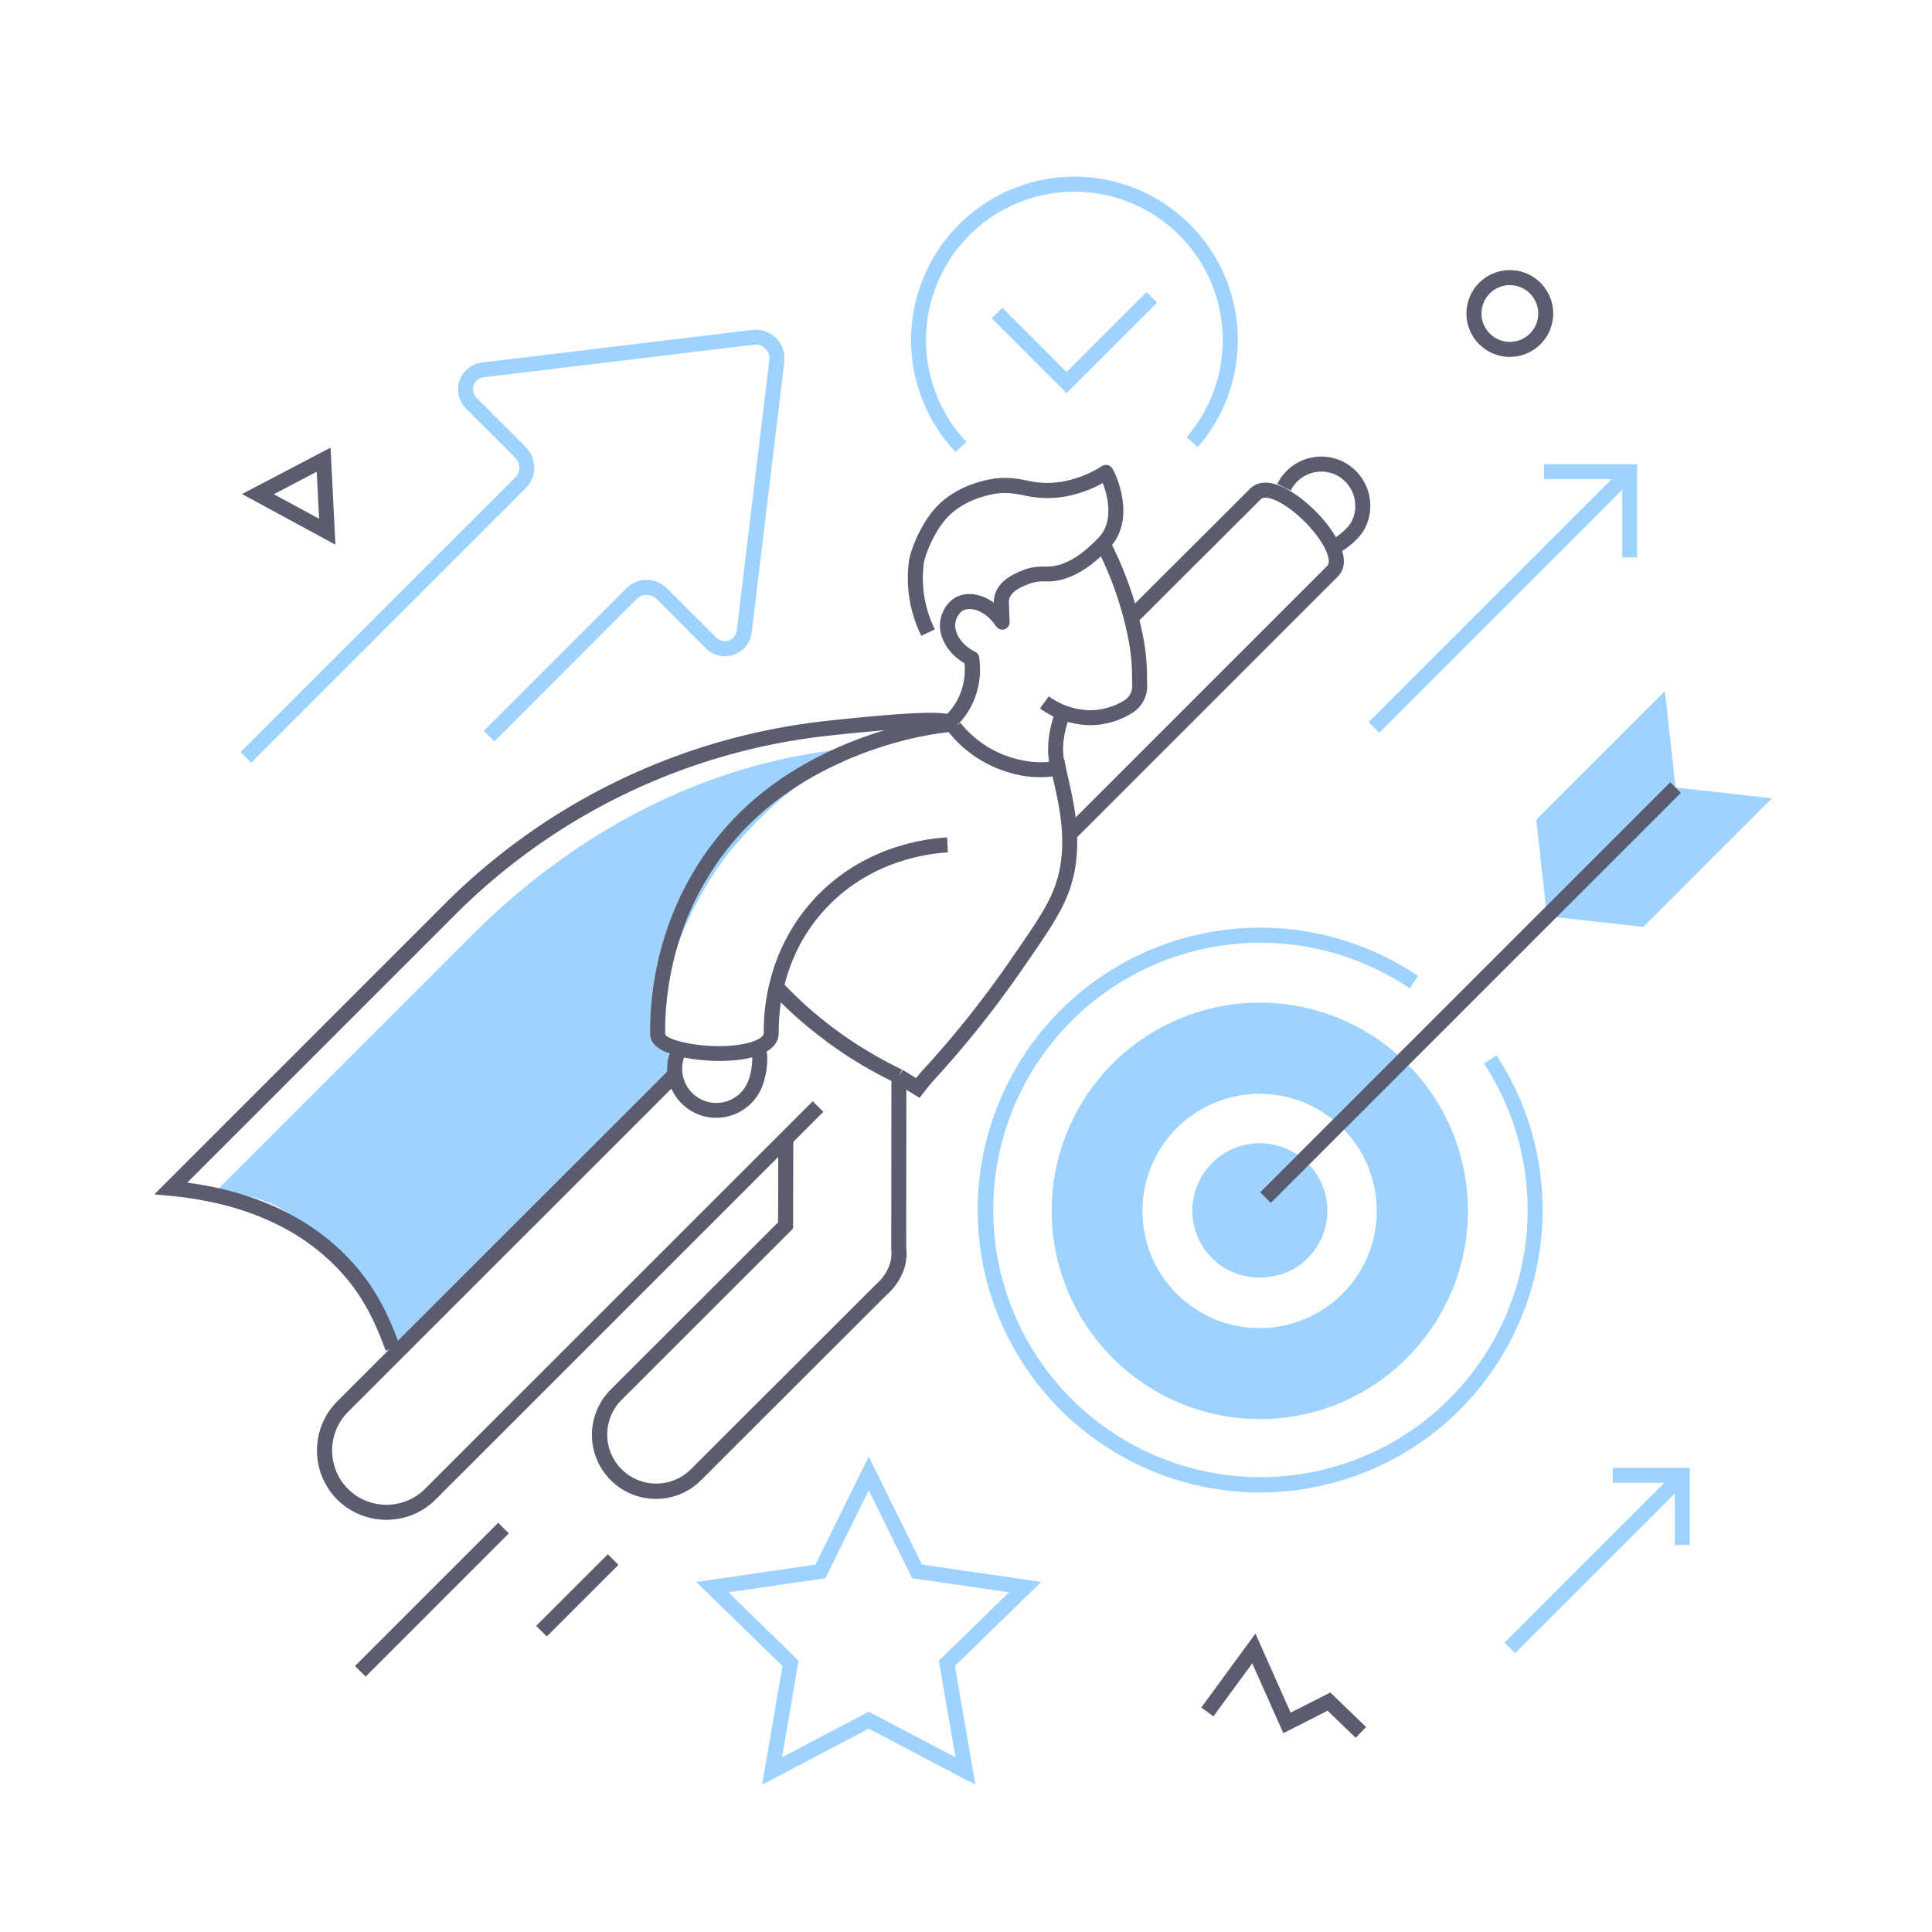 <svg id="Layer_1" data-name="Layer 1" xmlns="http://www.w3.org/2000/svg" viewBox="0 0 700 700"><defs><style>.cls-1{fill:#9ed3ff;}.cls-2{fill:#5c5c70;}</style></defs><path class="cls-1" d="M305.47,271.41C253.87,277,207.69,302.15,171,338.83l-93,93c16.78,1.58,23.27,3,42,20.38,10.78,10,15.44,13.7,19,22.45,2.13,5.32,3.71,10.06,5.63,13.76l5.15-5.14,94.75-93.37s-4.61-12.77-4.06-25c.85-18.82,13.6-44.76,26.33-59.19C278,292.88,289.06,283,301,278,308.51,274.79,311.41,270.76,305.47,271.41Z"/><polygon class="cls-2" points="491.19 629.64 481.02 619.82 464.98 627.97 453.72 602.65 439.63 621.88 435.25 618.67 454.87 591.88 467.62 620.53 482.01 613.22 494.96 625.74 491.19 629.64"/><path class="cls-1" d="M353.39,646.63l-38.63-20.31-38.64,20.31,7.38-43-31.25-30.46,43.19-6.28,19.32-39.14,19.31,39.14,43.2,6.28L346,603.61Zm-38.63-26.45,31.41,16.52-6-35,25.42-24.78-35.12-5.1L314.76,540l-15.71,31.83-35.12,5.1,25.41,24.78-6,35Z"/><path class="cls-2" d="M121.53,197.35,87.68,179l32.08-16.82ZM99.22,179.06l16.4,8.9-.86-17.05Z"/><path class="cls-2" d="M547.05,129.31a15.72,15.72,0,1,1,15.71-15.71A15.73,15.73,0,0,1,547.05,129.31Zm0-26a10.28,10.28,0,1,0,10.28,10.28A10.29,10.29,0,0,0,547.05,103.32Z"/><path class="cls-1" d="M91,276.34l-3.84-3.84L186.67,173a5,5,0,0,0,0-7.14L168.83,148a9.79,9.79,0,0,1,5.75-16.64l98-11.81a10.43,10.43,0,0,1,11.59,11.59l-11.82,98a9.79,9.79,0,0,1-16.64,5.75L237.86,217a5.18,5.18,0,0,0-7.15,0L179.1,268.65l-3.84-3.84,51.61-51.61a10.47,10.47,0,0,1,14.83,0L259.54,231a4.35,4.35,0,0,0,7.4-2.56l11.81-98a5,5,0,0,0-5.54-5.55l-98,11.82a4.35,4.35,0,0,0-2.55,7.4L190.51,162a10.5,10.5,0,0,1,0,14.84Z"/><rect class="cls-2" x="119.8" y="576.88" width="73.39" height="5.43" transform="translate(-364 280.42) rotate(-45)"/><rect class="cls-2" x="190.82" y="575.31" width="36.7" height="5.43" transform="translate(-347.46 317.21) rotate(-45)"/><rect class="cls-1" x="478.89" y="215.19" width="129.18" height="5.43" transform="translate(5.1 448.12) rotate(-45)"/><polygon class="cls-1" points="593.2 201.95 587.76 201.95 587.76 173.62 559.44 173.62 559.44 168.19 593.2 168.19 593.2 201.95"/><rect class="cls-1" x="534.33" y="563.62" width="86.86" height="5.43" transform="translate(-231.24 574.41) rotate(-45)"/><polygon class="cls-1" points="612.26 559.79 606.82 559.79 606.82 537.27 584.31 537.27 584.31 531.84 612.26 531.84 612.26 559.79"/><path class="cls-2" d="M139.78,489.42c-3.62-9.5-8.12-21.32-20.52-32.85-14.19-13.2-33.57-21-57.59-23.3l-5.75-.54L161.15,327.49a231.14,231.14,0,0,1,138-66.26c45.58-4.94,46.46-2.76,47.48-.24l-5.05,2a1.94,1.94,0,0,0,.92,1.05c-1-.38-6.88-1.33-42.77,2.56A225.75,225.75,0,0,0,165,331.33L67.83,428.5c22.66,3,41.18,11.12,55.13,24.09,13.32,12.39,18.28,25.4,21.9,34.9Z"/><path class="cls-2" d="M237.63,543.08a23.2,23.2,0,0,1-16.4-39.57l60.69-60.63.07-29.39h5.43l-.07,31.64-62.27,62.21a17.76,17.76,0,0,0,25.11,25.12l67.48-67.39c.05,0,6.19-5.13,5.24-12.42l0-.35.07-62.38h5.43l-.07,62.21c1.16,9.67-6,16.12-7.13,17.07L254,536.31A23,23,0,0,1,237.63,543.08Z"/><path class="cls-2" d="M140,550.65a25.26,25.26,0,0,1-17.82-7.33,25.23,25.23,0,0,1,0-35.57L243,387l3.85,3.84L126.05,511.6a19.82,19.82,0,0,0,0,27.85,19.83,19.83,0,0,0,27.94,0L294.47,399l3.84,3.84L157.82,543.31A25.06,25.06,0,0,1,140,550.65Z"/><path class="cls-2" d="M483.85,200.85l-2-5.07c3-1.15,7-4.91,7.94-7a12.54,12.54,0,0,0-5.57-16.63,12.36,12.36,0,0,0-16.56,5.6l-4.87-2.41a17.79,17.79,0,0,1,23.84-8.06,17.93,17.93,0,0,1,8.09,23.77C493.13,194.59,487.93,199.26,483.85,200.85Z"/><path class="cls-2" d="M388.6,305l-3.84-3.84L480.9,205c.78-.78.58-2.3.28-3.43-2-7.47-13.61-19.06-21-21-1.11-.29-2.58-.48-3.34.28L412,225.57l-3.84-3.84L453,177c1.42-1.43,4.07-2.89,8.58-1.7,9.33,2.47,22.35,15.47,24.87,24.85,1.24,4.56-.23,7.25-1.68,8.69Z"/><path class="cls-2" d="M395.08,262.75a32.11,32.11,0,0,1-18.27-6.07L380,252.3c2.09,1.54,9.66,6.42,19.21,4.63a23.71,23.71,0,0,0,8.34-3.31,6,6,0,0,0,2.68-5.28c0-1-.05-2-.07-3a70.46,70.46,0,0,0-1.47-14.45,124.19,124.19,0,0,0-10.83-31.38l4.84-2.47A130.06,130.06,0,0,1,414,229.84a75.63,75.63,0,0,1,1.58,15.41c0,.93,0,1.89.08,2.92a11.48,11.48,0,0,1-5.2,10,29,29,0,0,1-10.26,4.07A28.33,28.33,0,0,1,395.08,262.75Z"/><path class="cls-2" d="M345.06,264.33l-3.48-4.17a22.26,22.26,0,0,0,4-4.42,23.41,23.41,0,0,0,3.87-15.43c-6.39-3.76-9.9-10.22-8.63-16.16.2-.93,1.42-5.71,5.78-7.87,4.05-2,9.15-1.05,13.5,2.11-.08-3.48,1.57-8.24,9.72-11.44l.29-.12c4.15-1.85,7.48-1.49,9.82-1.57,5.84-.19,12.11-3.91,18.63-11.06,5-5.85,2.66-14.9,1-19.18a44,44,0,0,1-14.32,5,38,38,0,0,1-14.27-.55c-3.84-.73-7.17-1.35-12.19-.22-7.73,1.74-13.6,5.28-17.45,10.51-4.15,5.64-6.41,12.54-6.61,14.33a41.82,41.82,0,0,0,4,23.95l-4.91,2.33a47.2,47.2,0,0,1-4.51-26.88c.3-2.7,2.85-10.45,7.63-17,4.65-6.32,11.6-10.56,20.64-12.59,6.11-1.38,10.32-.59,14.39.18a32.71,32.71,0,0,0,12.41.52,39.16,39.16,0,0,0,14.88-5.74,2.72,2.72,0,0,1,3.63.67c1.32,1.77,8.72,17.71-.24,28.24-7.61,8.35-15.17,12.66-22.53,12.9-.43,0-.88,0-1.35,0a14.38,14.38,0,0,0-6.44,1.09l-.51.21c-4.32,1.7-6.37,3.77-6.27,6.34l.26,7A2.71,2.71,0,0,1,364,228a2.73,2.73,0,0,1-3.1-1.08c-3.59-5.41-8.92-7.22-11.81-5.79-2.2,1.09-2.85,4-2.88,4.14-.82,3.86,2.17,8.45,7.11,10.9a2.73,2.73,0,0,1,1.51,2.25l.06.93a28.81,28.81,0,0,1-4.76,19.46A27.6,27.6,0,0,1,345.06,264.33Z"/><path class="cls-2" d="M259.48,405a17.78,17.78,0,0,1-15.9-25.67l4.87,2.41a12.36,12.36,0,1,0,22.17,11c1.55-3.11,2.55-9.2,1.51-12.37l5.16-1.69c1.57,4.79.28,12.29-1.81,16.49A17.89,17.89,0,0,1,259.48,405Z"/><path class="cls-2" d="M260.84,384.4c-7.74,0-25.13-1.66-25.27-9.57-.22-13,2-46.27,27.57-75.25,27.31-31,69.62-39.41,83.62-40.05L347,265c-13.35.61-53.72,8.66-79.79,38.21-24.3,27.56-26.42,59.23-26.2,71.56,1.1,2.53,16.95,5.93,29,3.36,3.27-.69,6.76-2.11,6.73-4C276.59,365.94,278,345,294,326.81c18-20.44,42.2-23.07,49.18-23.39l.24,5.43c-6.44.3-28.74,2.72-45.35,21.55-14.77,16.75-16,36.07-15.92,43.6.12,6.37-7.34,10.16-20.47,10.39Z"/><path class="cls-2" d="M333.18,397.79l-8.94-5.54,2.87-4.62,4.8,3c.76-1,1.57-1.93,2.39-2.84a361.62,361.62,0,0,0,31.28-39.18c9.45-13.64,14.2-20.49,16.83-28,4.76-13.68,1.51-28-.64-37.43-.14-.64-.29-1.25-.42-1.85a38,38,0,0,1-15.64-1.42,43.37,43.37,0,0,1-22-14.65l4.24-3.39a37.94,37.94,0,0,0,19.2,12.81c7.53,2.09,12.18,1.61,15.73.87l2.68-.57.54,2.69c.27,1.3.59,2.74.95,4.3,2.29,10.07,5.75,25.27.47,40.44-2.87,8.17-7.76,15.22-17.49,29.27a368.92,368.92,0,0,1-31.75,39.76c-1.23,1.36-2.44,2.92-3.62,4.42Z"/><path class="cls-2" d="M324.51,392.39c-3.83-1.81-7.92-4-12.16-6.49a148.2,148.2,0,0,1-16.77-11.54,135.15,135.15,0,0,1-16.3-15l4-3.68a130.83,130.83,0,0,0,15.66,14.45,141.76,141.76,0,0,0,16.18,11.13c4.09,2.41,8,4.52,11.72,6.26Z"/><path class="cls-2" d="M380.88,279.08c-3.29-9.9,1.55-21.52,1.76-22l5,2.12-2.5-1.06,2.5,1.06c0,.1-4.24,10.24-1.6,18.17Z"/><path class="cls-1" d="M432,438.63a24,24,0,0,0,7.21,17.29c9.19,9.28,25.31,9.28,34.59,0A24.46,24.46,0,1,0,432,438.63Z"/><path class="cls-1" d="M403.13,492a75.24,75.24,0,0,0,106.65,0,75.41,75.41,0,1,0-106.65,0Zm10.81-53.32a42.44,42.44,0,1,1,12.43,30.08A42.11,42.11,0,0,1,413.94,438.63Z"/><path class="cls-1" d="M456.57,540.75a102.32,102.32,0,1,1,57.2-187.15l-3,4.5a96.81,96.81,0,1,0,26.91,27.27l4.54-3a102.33,102.33,0,0,1-85.61,158.36Z"/><polygon class="cls-1" points="560.48 331.95 607.09 285.35 603.21 250.39 556.6 297 560.48 331.95"/><polygon class="cls-1" points="560.48 331.95 607.09 285.35 642.05 289.23 595.44 335.84 560.48 331.95"/><rect class="cls-2" x="427.75" y="356.91" width="210.11" height="5.43" transform="translate(-98.24 482.08) rotate(-45)"/><path class="cls-1" d="M346.22,163.8A59.19,59.19,0,1,1,434,162l-4.11-3.56a53.76,53.76,0,1,0-79.73,1.67Z"/><polygon class="cls-1" points="386.46 142.47 359.32 115.32 363.16 111.48 386.46 134.78 415.41 105.83 419.26 109.67 386.46 142.47"/></svg>